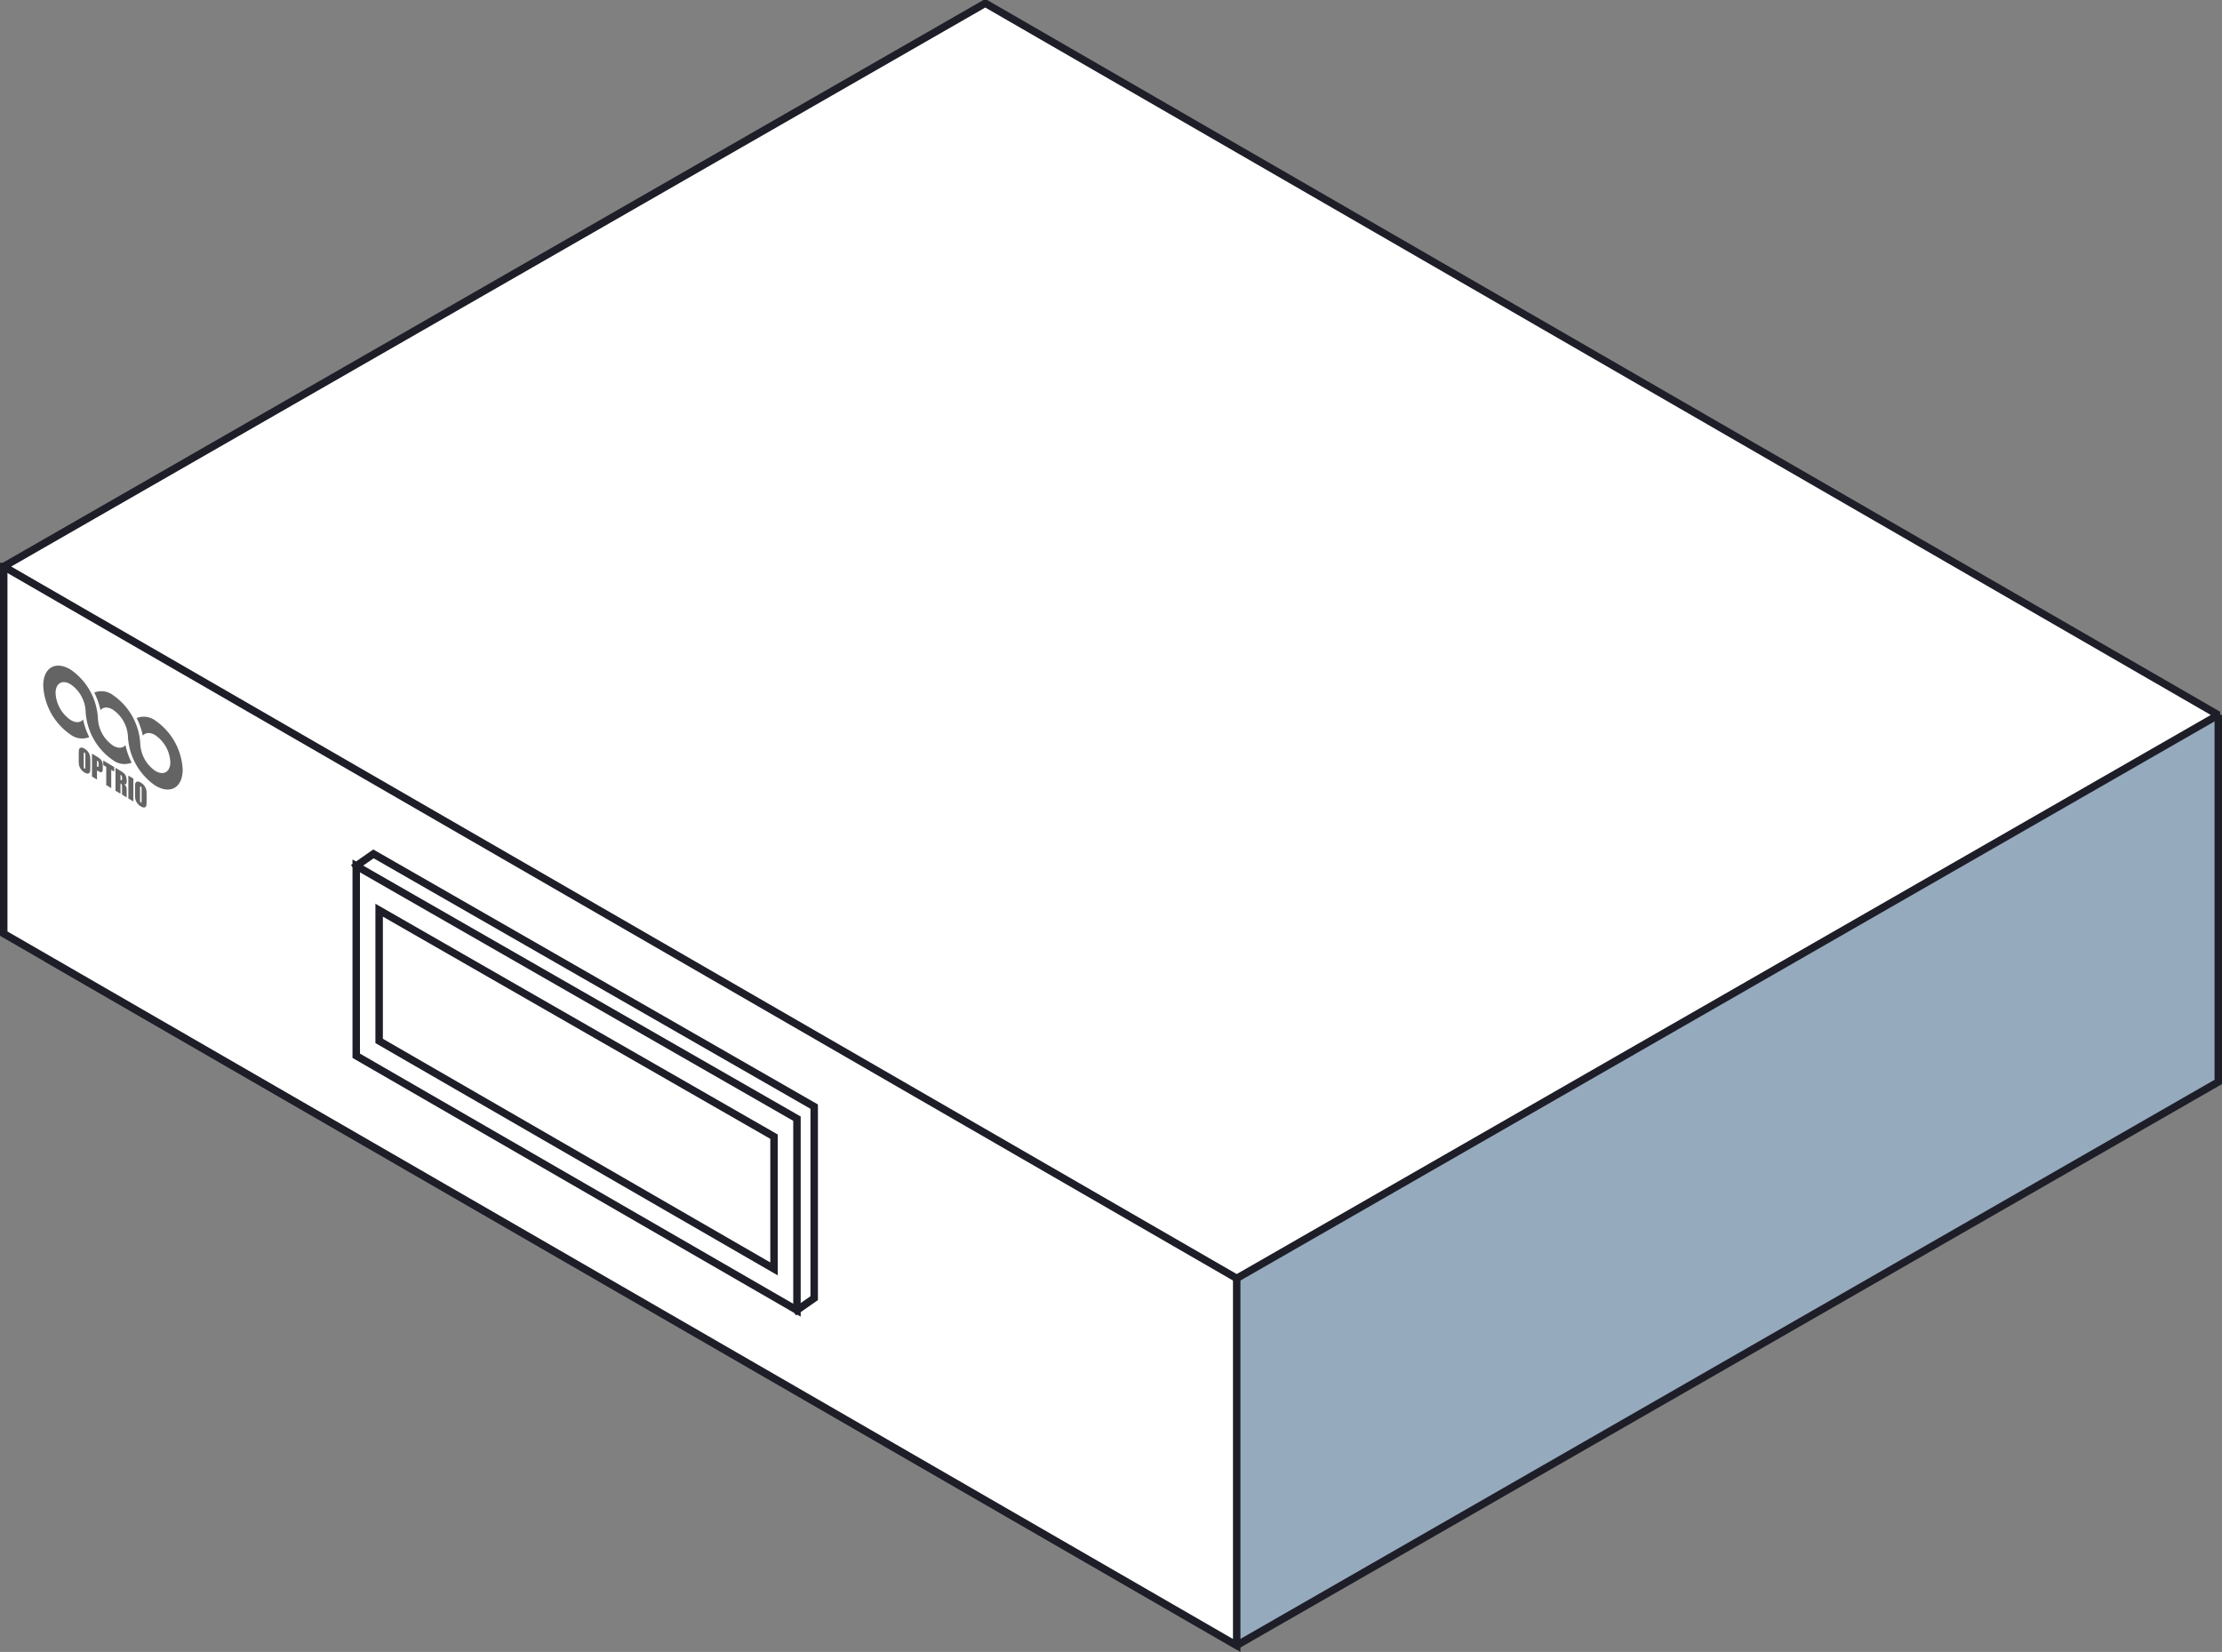 <svg xmlns="http://www.w3.org/2000/svg" width="297.62" height="221.3" viewBox="0 0 297.62 221.3">
  <rect x="0" y="0" width="297.62" height="221.3" fill="#808080" stroke="none"/>
  <g id="グループ_1696" data-name="グループ 1696" transform="translate(0.5 0.434)">
    <path id="パス_2674" data-name="パス 2674" d="M1199.674,357.694l159.418,92.052,131.471-75.475V325.092" transform="translate(-1193.942 -229.762)" fill="#96aabe" stroke="#1e1e28" stroke-miterlimit="10" stroke-width="1"/>
    <path id="パス_2675" data-name="パス 2675" d="M1193.928,305.172v49.179l165.149,95.361V400.533" transform="translate(-1193.928 -229.712)" fill="#fff" stroke="#1e1e28" stroke-linecap="square" stroke-miterlimit="10" stroke-width="1"/>
    <path id="パス_2676" data-name="パス 2676" d="M1193.928,304.982l165.149,95.361,131.471-75.475L1325.4,229.521Z" transform="translate(-1193.928 -229.521)" fill="#fff" stroke="#1e1e28" stroke-linecap="square" stroke-linejoin="bevel" stroke-width="1"/>
    <g id="グループ_1692" data-name="グループ 1692" transform="translate(47.214 113.954)">
      <path id="パス_2677" data-name="パス 2677" d="M1300.294,379.242V404.9l-59.033-34.087V345.38Z" transform="translate(-1241.261 -343.767)" fill="none" stroke="#1e1e28" stroke-linecap="square" stroke-miterlimit="10" stroke-width="1"/>
      <path id="パス_2678" data-name="パス 2678" d="M1241.261,345.376l2.309-1.613,59.033,33.862v25.657l-2.309,1.613" transform="translate(-1241.261 -343.763)" fill="none" stroke="#1e1e28" stroke-linecap="square" stroke-miterlimit="10" stroke-width="1"/>
      <path id="パス_2679" data-name="パス 2679" d="M1297.231,381.669v17.715l-52.892-30.541V351.329Z" transform="translate(-1241.269 -343.782)" fill="none" stroke="#1e1e28" stroke-linecap="square" stroke-miterlimit="10" stroke-width="1"/>
    </g>
    <g id="グループ_1695" data-name="グループ 1695" transform="translate(5.292 88.737)">
      <g id="グループ_1693" data-name="グループ 1693">
        <path id="パス_2680" data-name="パス 2680" d="M1212.25,329a8.471,8.471,0,0,0-3.663-6.564,2.578,2.578,0,0,0-2.5-.335,9.748,9.748,0,0,1,.826,2.354c.361-.424.974-.478,1.672-.058a4.652,4.652,0,0,1,2.012,3.6,8.471,8.471,0,0,0,3.663,6.564c2.024,1.219,3.666.26,3.666-2.146a8.469,8.469,0,0,0-3.663-6.564,2.574,2.574,0,0,0-2.5-.335,9.719,9.719,0,0,1,.826,2.353c.361-.424.974-.478,1.672-.057a4.649,4.649,0,0,1,2.012,3.6c0,1.321-.9,1.849-2.012,1.179A4.641,4.641,0,0,1,1212.25,329Z" transform="translate(-1199.25 -318.491)" fill="#646464"/>
        <path id="パス_2681" data-name="パス 2681" d="M1206.558,325.575a8.471,8.471,0,0,0-3.663-6.564c-2.024-1.22-3.663-.256-3.663,2.15a8.469,8.469,0,0,0,3.663,6.564,2.575,2.575,0,0,0,2.5.335,9.726,9.726,0,0,1-.826-2.353c-.361.424-.974.478-1.672.057a4.651,4.651,0,0,1-2.012-3.6c0-1.321.9-1.849,2.012-1.179a4.649,4.649,0,0,1,2.012,3.6h0a8.471,8.471,0,0,0,3.663,6.564,2.578,2.578,0,0,0,2.5.335,9.717,9.717,0,0,1-.826-2.354c-.36.424-.974.479-1.672.058a4.67,4.67,0,0,1-2.017-3.613Z" transform="translate(-1199.233 -318.482)" fill="#646464"/>
      </g>
      <g id="グループ_1694" data-name="グループ 1694" transform="translate(4.755 10.983)">
        <path id="パス_2682" data-name="パス 2682" d="M1205.552,331.962c0,.306-.007.52-.019.641a.451.451,0,0,1-.116.28.31.31,0,0,1-.259.087.91.91,0,0,1-.383-.145,1.669,1.669,0,0,1-.371-.3,1.562,1.562,0,0,1-.264-.4,1.384,1.384,0,0,1-.121-.422c-.012-.133-.019-.358-.019-.673V330.5c0-.307.007-.52.019-.641a.455.455,0,0,1,.116-.28.312.312,0,0,1,.26-.087.9.9,0,0,1,.382.145,1.64,1.64,0,0,1,.371.3,1.524,1.524,0,0,1,.264.4,1.339,1.339,0,0,1,.121.422c.012.134.019.359.019.673v.525Zm-.668-1.408a1.335,1.335,0,0,0-.02-.284.177.177,0,0,0-.082-.109c-.036-.022-.062-.021-.079,0a.608.608,0,0,0-.029.266v1.429a1.892,1.892,0,0,0,.019.341.175.175,0,0,0,.084.114c.046.028.075.022.087-.019a1.624,1.624,0,0,0,.02-.329v-1.409Z" transform="translate(-1204 -329.493)" fill="#646464"/>
        <path id="パス_2683" data-name="パス 2683" d="M1205.781,330.3l.673.407a2.392,2.392,0,0,1,.421.305,1.1,1.1,0,0,1,.221.279,1.048,1.048,0,0,1,.1.3,2.873,2.873,0,0,1,.026.44v.267a1.046,1.046,0,0,1-.05.4.174.174,0,0,1-.188.093.869.869,0,0,1-.356-.143l-.181-.109v1.232l-.668-.4V330.3Zm.668.928v.779c.02.012.037.025.049.032.062.038.1.046.128.023s.036-.09.036-.2v-.252a.5.5,0,0,0-.041-.228A.464.464,0,0,0,1206.449,331.233Z" transform="translate(-1204.005 -329.495)" fill="#646464"/>
        <path id="パス_2684" data-name="パス 2684" d="M1208.759,332.1v.613l-.4-.239v2.45l-.669-.4v-2.449l-.4-.237v-.613Z" transform="translate(-1204.008 -329.497)" fill="#646464"/>
        <path id="パス_2685" data-name="パス 2685" d="M1208.934,332.206l.474.285a5.478,5.478,0,0,1,.642.43,1.088,1.088,0,0,1,.275.389,1.643,1.643,0,0,1,.106.634.752.752,0,0,1-.075.436c-.051.053-.147.043-.293-.031a1.156,1.156,0,0,1,.266.318.915.915,0,0,1,.085.231,4.145,4.145,0,0,1,.017.463v.808l-.622-.374v-1.017a.989.989,0,0,0-.034-.323.382.382,0,0,0-.171-.161v1.38l-.669-.4v-3.065Zm.671.929v.681a.273.273,0,0,0,.159.059c.032-.007.046-.076.046-.211V333.5a.437.437,0,0,0-.043-.218A.475.475,0,0,0,1209.605,333.135Z" transform="translate(-1204.012 -329.499)" fill="#646464"/>
        <path id="パス_2686" data-name="パス 2686" d="M1211.333,333.651v3.062l-.669-.4v-3.062Z" transform="translate(-1204.017 -329.502)" fill="#646464"/>
        <path id="パス_2687" data-name="パス 2687" d="M1213.109,336.516c0,.306-.008.52-.02.641a.446.446,0,0,1-.115.279.312.312,0,0,1-.26.087.9.9,0,0,1-.383-.145,1.6,1.6,0,0,1-.37-.3,1.536,1.536,0,0,1-.265-.4,1.358,1.358,0,0,1-.12-.422c-.012-.134-.019-.358-.019-.673v-.525c0-.306.007-.52.019-.641a.446.446,0,0,1,.116-.279.31.31,0,0,1,.259-.087.9.9,0,0,1,.383.145,1.609,1.609,0,0,1,.37.3,1.544,1.544,0,0,1,.266.4,1.354,1.354,0,0,1,.12.422c.012.134.02.358.02.673Zm-.669-1.409a1.347,1.347,0,0,0-.019-.283.183.183,0,0,0-.082-.11c-.037-.022-.063-.02-.08,0a.621.621,0,0,0-.029.266v1.429a1.884,1.884,0,0,0,.019.341.175.175,0,0,0,.085.114c.046.028.075.022.087-.019a1.66,1.66,0,0,0,.019-.33v-1.409Z" transform="translate(-1204.019 -329.504)" fill="#646464"/>
      </g>
    </g>
  </g>
</svg>
